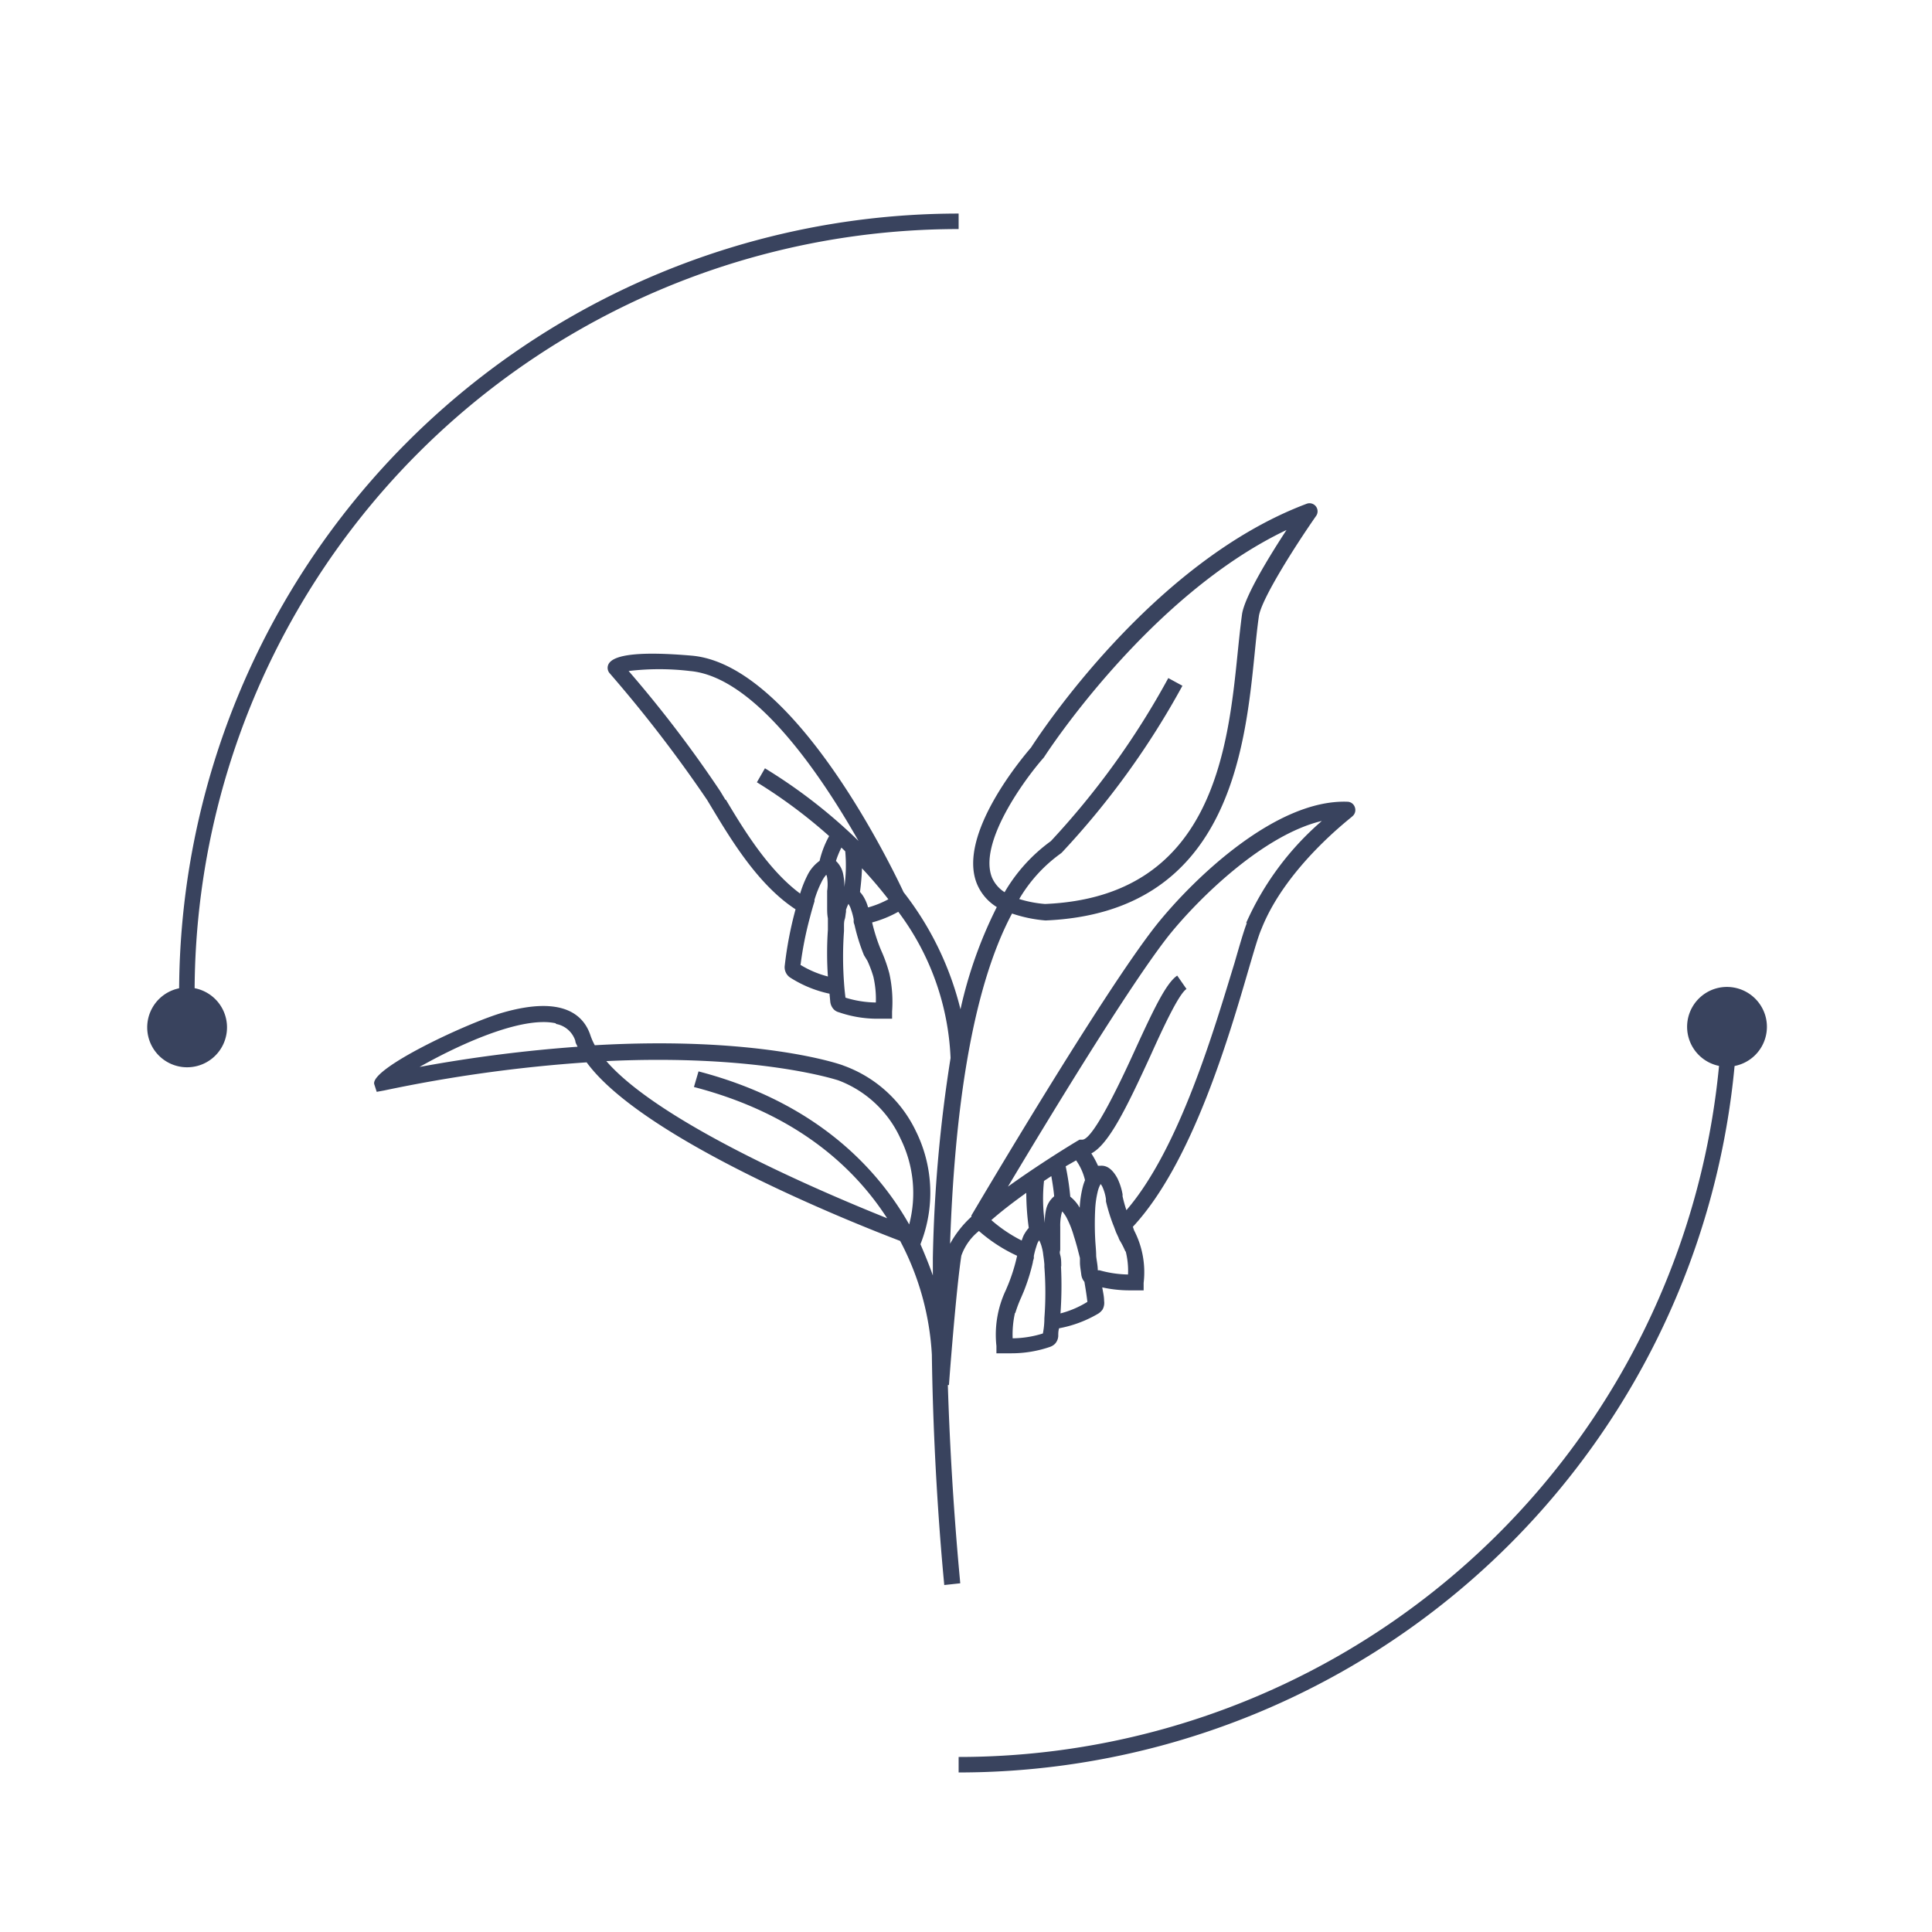 <svg id="Calque_1" data-name="Calque 1" xmlns="http://www.w3.org/2000/svg" viewBox="0 0 155.91 155.91"><defs><style>.cls-1{fill:none;stroke:#39435e;stroke-miterlimit:10;stroke-width:1.25px;}.cls-2{fill:#39435e;}</style></defs><path class="cls-1" d="M77.36,142.41a62.27,62.27,0,0,0,62.27-62.27"/><path class="cls-1" d="M77.36,17.86A62.28,62.28,0,0,0,15.08,80.14"/><path class="cls-2" d="M109.34,65.16a.64.64,0,0,0-.59-.46c-5.75-.22-12.38,6.14-15.42,9.93C89,80.1,78.82,97.36,78.39,98.09c0,0,0,.07,0,.1a8.45,8.45,0,0,0-1.72,2.18c.34-10,1.61-20.3,5-26.65a11.24,11.24,0,0,0,2.7.56c14.76-.62,16.09-13.72,16.88-21.55.11-1.1.21-2.1.34-3,.2-1.37,2.86-5.57,4.6-8.07a.65.65,0,0,0-.76-1C93,45.33,83.88,59.28,83.2,60.33c-.53.62-6,7-4.36,11a4,4,0,0,0,1.6,1.87,35.15,35.15,0,0,0-2.93,8.25A25.06,25.06,0,0,0,72.92,72c-1.51-3.21-9.11-18.39-17.1-19.09-4.06-.35-6.32-.12-6.72.7a.66.66,0,0,0,.09.71,108.06,108.06,0,0,1,7.87,10.23l.41.68c1.56,2.59,3.74,6.2,6.73,8.15a30.19,30.19,0,0,0-.87,4.53,1,1,0,0,0,.47,1,9.59,9.59,0,0,0,3.14,1.28l.06.63a1.06,1.06,0,0,0,.28.63.88.88,0,0,0,.42.24,9.5,9.5,0,0,0,3.09.52l.61,0,.59,0v-.59a10.59,10.59,0,0,0-.22-3.06A11.94,11.94,0,0,0,71.24,77l-.19-.44a14.48,14.48,0,0,1-.67-2.12,9.19,9.19,0,0,0,2.11-.86,21.09,21.09,0,0,1,4.22,11.8,116.29,116.29,0,0,0-1.43,16.15l0,1.4c-.28-.8-.62-1.64-1-2.52l.14-.38a11.2,11.2,0,0,0-.51-8.75A10.36,10.36,0,0,0,68.09,86C67.71,85.83,61,83.6,48,84.35a4.9,4.9,0,0,1-.35-.79c-.53-1.62-2.19-3.25-7.09-1.84-2.83.82-10.68,4.49-10.36,5.77l.2.62L31,88a117.69,117.69,0,0,1,16.34-2.27c4.53,6.19,21.26,12.87,25.3,14.41a22.22,22.22,0,0,1,2.56,9.19h0c.14,10.28,1,18.48,1,18.58l1.29-.14c0-.18-.72-7-1-16h.09c0-.08.57-7.66,1-10.44A4.42,4.42,0,0,1,79,99.34a12.68,12.68,0,0,0,3.08,2,14.49,14.49,0,0,1-.72,2.32l-.19.45a8.41,8.41,0,0,0-.76,4.51v.59l.6,0c.2,0,.4,0,.6,0a9.59,9.59,0,0,0,3.1-.51,1.09,1.09,0,0,0,.42-.25,1,1,0,0,0,.27-.63c0-.21,0-.42.07-.63A9.67,9.67,0,0,0,88.64,106a1.24,1.24,0,0,0,.34-.33,1.12,1.12,0,0,0,.12-.69c0-.36-.09-.72-.15-1.09a10.25,10.25,0,0,0,2.14.24l.6,0,.6,0v-.6a7.33,7.33,0,0,0-.77-4.24L91.42,99c4.79-5.14,7.77-15.37,9.38-20.91.42-1.42.74-2.54,1-3.13,2-5.06,7.29-9,7.34-9.09A.65.65,0,0,0,109.34,65.16ZM80.05,70.81c-1.11-2.8,2.63-7.92,4.16-9.65l.06-.08c.09-.14,8.39-13,19.55-18.31-1.36,2.08-3.37,5.34-3.59,6.8-.12.89-.23,1.93-.34,3-.8,7.89-2,19.81-15.56,20.38a9.48,9.48,0,0,1-2.08-.4,12,12,0,0,1,3.33-3.66l.1-.08a65.68,65.68,0,0,0,9.74-13.47l-1.14-.62A64.46,64.46,0,0,1,84.8,67.88,13.46,13.46,0,0,0,81.07,72,2.65,2.65,0,0,1,80.05,70.81ZM70,77.54a9.18,9.18,0,0,1,.48,1.28,8,8,0,0,1,.2,2.08,8.59,8.59,0,0,1-2.45-.39q-.08-.62-.12-1.23a28.75,28.75,0,0,1,0-4.15c0-.13,0-.27,0-.41s0-.36.06-.54.06-.38.1-.57a1.21,1.21,0,0,0,0-.18,3.22,3.22,0,0,1,.2-.49l.12.22a2.15,2.15,0,0,1,.1.27,5.47,5.47,0,0,1,.2.75l0,.2c0,.11.06.21.08.31a15.4,15.4,0,0,0,.75,2.39Zm-5.4.35A28.37,28.37,0,0,1,65.37,74c.11-.43.23-.85.36-1.27l0-.12a8.55,8.55,0,0,1,.56-1.42,2.57,2.57,0,0,1,.39-.6,1,1,0,0,1,.07.24,3.72,3.72,0,0,1,0,1.07v.2c0,.35,0,.71,0,1.06s0,.63.06.95c0,.14,0,.27,0,.41s0,.35,0,.51a27.9,27.9,0,0,0,0,3.77A8.05,8.05,0,0,1,64.64,77.89Zm2.09-7.83Zm1.52-1.36a12.62,12.62,0,0,1-.07,2.88h0a4.67,4.67,0,0,0-.09-1,2,2,0,0,0-.59-1.1,7.43,7.43,0,0,1,.44-1.08Zm-.67-1.09Zm-9-3.07-.41-.68a97.59,97.59,0,0,0-7.4-9.71,20.8,20.8,0,0,1,4.94,0c5.21.45,10.52,8.28,13.61,13.71A42.69,42.69,0,0,0,61.73,62l-.65,1.13a41.25,41.25,0,0,1,5.83,4.34,7.73,7.73,0,0,0-.77,2,3.14,3.14,0,0,0-1,1.2,9,9,0,0,0-.57,1.44C62,70.21,60,66.92,58.58,64.54Zm11.51,8.68a3.23,3.23,0,0,0-.25-.65,2.53,2.53,0,0,0-.4-.59c.06-.47.14-1.17.16-1.91.73.78,1.44,1.61,2.13,2.5A7.87,7.87,0,0,1,70.09,73.22ZM48.93,85.63c12.29-.58,18.65,1.53,18.74,1.56a9,9,0,0,1,5,4.69,9.93,9.93,0,0,1,.7,6.93c-2.52-4.45-7.46-9.86-17-12.35L56,87.72c8.19,2.13,12.89,6.41,15.59,10.59C66.25,96.17,53.26,90.63,48.93,85.63Zm-4.07-3A2,2,0,0,1,46.43,84c0,.15.11.31.18.47A117.28,117.28,0,0,0,33.86,86.1c2.75-1.56,7.12-3.62,10-3.62A4.64,4.64,0,0,1,44.86,82.58ZM80,98.46c.82-.72,1.8-1.47,2.82-2.2a21,21,0,0,0,.2,2.83,3,3,0,0,0-.41.6,3.61,3.61,0,0,0-.16.42A11.71,11.71,0,0,1,80,98.46Zm5.31-4.59Zm5.53,7.1a6.46,6.46,0,0,1,.19,1.88,9,9,0,0,1-2.3-.34l-.14,0c0-.38-.09-.76-.13-1.15v0c0-.46-.06-.93-.08-1.4a23.43,23.43,0,0,1,0-2.37,7.6,7.6,0,0,1,.2-1.41,2.29,2.29,0,0,1,.24-.63,1.21,1.21,0,0,1,.14.22,3.65,3.65,0,0,1,.29,1l0,.18a14.52,14.52,0,0,0,.58,1.88c.09.21.16.43.25.65l.2.43c0,.06.05.11.07.17A6.41,6.41,0,0,1,90.82,101Zm-8.91,5a10.52,10.52,0,0,1,.48-1.27l.2-.47a15.77,15.77,0,0,0,.74-2.36c0-.11.06-.22.08-.34l0-.18a6.78,6.78,0,0,1,.2-.75,2.47,2.47,0,0,1,.1-.29,1.27,1.27,0,0,1,.13-.22,2.67,2.67,0,0,1,.23.63s0,0,0,0a3.45,3.45,0,0,1,.1.56q.06.39.09.75c0,.07,0,.14,0,.21a27.27,27.27,0,0,1,0,4.14q0,.61-.12,1.23a8.41,8.41,0,0,1-2.44.39A7.94,7.94,0,0,1,81.91,105.94Zm6.3-10.64Zm-4.48,4.25Zm1.89,2.62a.2.2,0,0,0,0-.07c0-.27,0-.56-.08-.85s0-.3,0-.45c0-.52,0-1,0-1.56V99A4.14,4.14,0,0,1,85.65,98a1.84,1.84,0,0,1,.07-.24,2.53,2.53,0,0,1,.4.6,7.8,7.8,0,0,1,.55,1.43c.09.26.16.53.24.8l.24.93c0,.12,0,.23,0,.35,0,.32.07.65.11,1a1.1,1.1,0,0,0,.25.57c.09.53.18,1.08.24,1.62a7.86,7.86,0,0,1-2.17.93A31.61,31.61,0,0,0,85.62,102.17Zm1.2-8.56a4.62,4.62,0,0,1,.72,1.6,3.79,3.79,0,0,0-.19.57,8.88,8.88,0,0,0-.24,1.65h0a3.06,3.06,0,0,0-.76-.89A21.38,21.38,0,0,0,86,94.12Zm-2,1.27c.1.56.19,1.16.23,1.63a1.91,1.91,0,0,0-.67,1.16,4.13,4.13,0,0,0-.08,1h0a13.45,13.45,0,0,1-.07-3.4Zm-1.22,0Zm17-20.43c-.25.64-.58,1.79-1,3.24C98,83,95.2,92.67,90.9,97.66a10.93,10.93,0,0,1-.31-1.12l0-.16a4.91,4.91,0,0,0-.42-1.3c-.4-.73-.86-1.07-1.42-1a.37.37,0,0,0-.14,0,7.35,7.35,0,0,0-.54-1c1.4-.74,2.81-3.61,4.77-7.88,1-2.22,2.29-5,2.91-5.39L95,78.73c-.88.59-1.86,2.63-3.37,5.92-1,2.2-3.37,7.32-4.29,7.32h0l-.22,0-.19.11c-.82.49-3.26,2-5.59,3.68,3.19-5.34,9.81-16.26,13-20.29,2.35-2.92,7.57-8.09,12.33-9.22A23.35,23.35,0,0,0,100.56,74.49Z"/><path class="cls-2" d="M138.47,79.77a3.22,3.22,0,1,0,4,2.23A3.23,3.23,0,0,0,138.47,79.77Z"/><path class="cls-2" d="M16,86a3.22,3.22,0,1,0-4-2.22A3.22,3.22,0,0,0,16,86Z"/></svg>